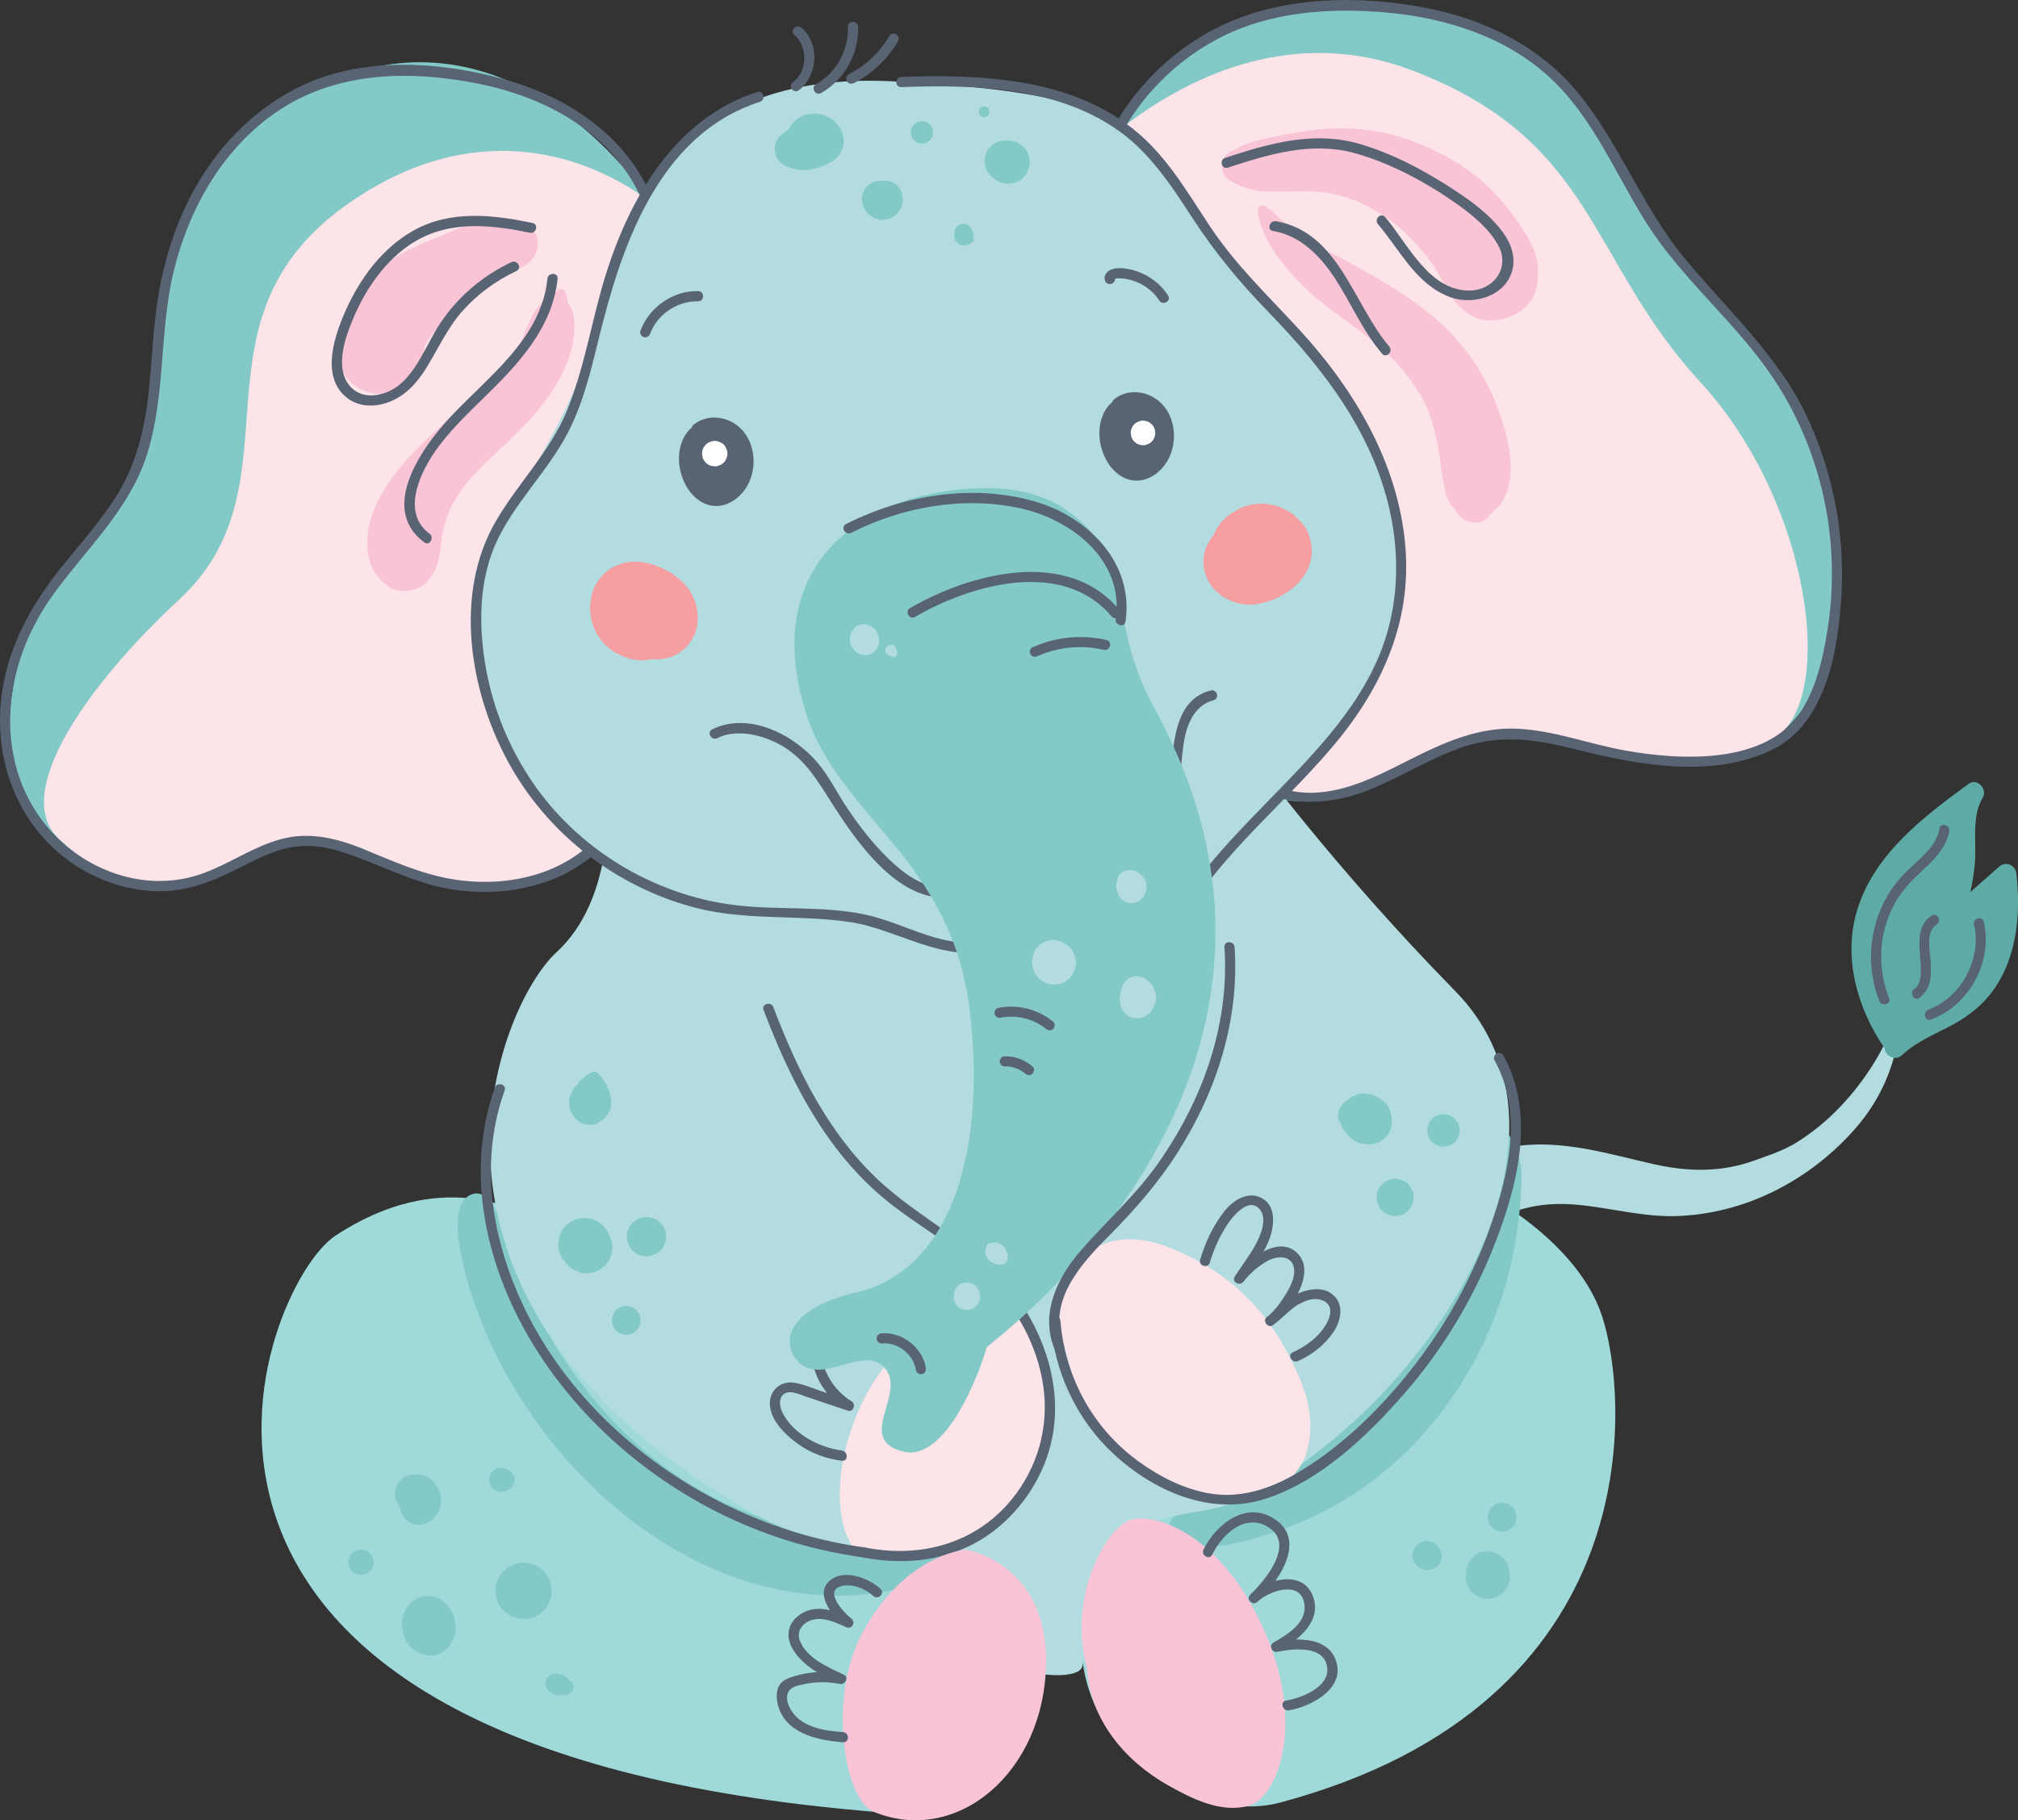 <?xml version="1.0" encoding="UTF-8"?><svg id="Layer_2" xmlns="http://www.w3.org/2000/svg" viewBox="0 0 436.76 394.01"><rect x="0" y="0" width="436.76" height="394.01" fill="#333333" stroke="none"/><defs><style>.cls-1{fill:#586373;}.cls-2{fill:#fff;}.cls-3{fill:#9fd9da;}.cls-4{fill:#f69fa1;}.cls-5{fill:#82c9c7;}.cls-6{fill:#f9c4d6;}.cls-7{fill:#fce4e9;}.cls-8{fill:#5eaaa6;}.cls-9{fill:#b2dce0;}</style></defs><path class="cls-9" d="M411.07,222.8c.11-.93-1.23-1.2-1.57-.36-2.71,6.62-7.05,12.99-12.12,18.05-2.54,2.54-5.38,4.82-8.43,6.74-2.89,1.82-6.3,2.92-9.5,4.06-7.01,2.5-14.16,2.35-21.37.74-9.18-2.06-18.24-4.91-27.75-4.18-4.41.34-9.81,2.02-13.05,5.13-1.73,1.66-3.12,3.53-3.91,5.8-.79,2.27-.54,3.86-.05,6.11.23,1.07,1.35,1.74,2.4,1.28,1.37-.61,3.07-.88,4.52-1.39,1.87-.65,3.28-1.01,5.08-1.69,3.28-1.25,6.36-2.13,10.07-2.4,8.76-.64,18.1,2.79,27.18,2.55,15.01-.39,29.06-7.68,38.9-18.87,5.43-6.17,8.66-13.42,9.6-21.57Z"/><path class="cls-3" d="M190.96,392.32c-1.67-.13-3.34-.26-4.96-.42-169.93-15.13-129.42-113.85-113.45-124.39,22.97-15.22,40.27-4.9,40.27-4.9,0,0,65.81,70.29,84.45,71.65,5.25.37,8.95.57,11.74,1.14,7.12,1.46,8.25,5.49,13.49,21.76,7.33,22.68-12.71,36.6-31.53,35.15Z"/><path class="cls-5" d="M201.4,327.21c-2.86-.17-5.06,1.14-7.38,1.95-2.13.74-4.34,1.3-6.57,1.68-3.33.57-8.82.53-12.56,0-8.75-1.24-17.67-4.73-25.36-9.48-15.08-9.32-26.58-23.36-34.38-39.25-2.17-4.41-3.68-8.95-5.3-13.57-.99-2.81-3.45-11.99-8.01-9.91-4.16,1.9-2.63,10.11-1.94,13.53.98,4.8,2.55,9.54,4.35,14.09,3.79,9.59,9.05,18.27,15.5,26.3,12.67,15.77,31.17,28.84,51.44,32.02,6.17.97,12.18,1.13,18.37.25,5.93-.85,14.03-2.54,17.39-7.95,2.71-4.37-.88-9.38-5.55-9.67Z"/><path class="cls-5" d="M139.63,42.17S114.89,4.93,77.91,15.3C15.99,32.67,46.4,90.37,21.45,114.52c-27.29,26.41-26.77,70.34,8.17,75.89,23.77,3.78,27.52-14.9,51.64-4.31,29.61,12.99,54.64.82,53.94-15.96-.7-16.78-4.89-38.55-1.4-72.42l5.83-55.55Z"/><path class="cls-5" d="M241.39,29.93s9.63-24.62,39.7-28.04c69.03-7.86,62.48,41.08,96.38,70.05,27.96,23.89,27.41,83.34.36,90.52-30.33,8.04-44.49-14.77-71.88,2.81-15.14,9.71-40.69,16.07-40.69-12.59s16.54-62.21-.7-84.51c-17.24-22.3-23.16-38.22-23.16-38.22Z"/><path class="cls-7" d="M142.89,45.46s-28.32-26.62-65.03-3.07c-40.13,25.75-11.19,61.65-39.16,87.47-18.42,17-36.88,41.65-25.87,51.8,28.46,26.25,41.95-7.44,65.18,1.85,9.79,3.91,34.87,21.26,55.4-6.1,20.53-27.36,9.47-131.95,9.47-131.95Z"/><path class="cls-3" d="M318.97,257.01s21.97,10.49,27.74,27.79c5.77,17.31,11.01,83.9-69.75,105.41-15.28,4.07-38.81-7.34-42.48-29.37-3.67-22.03,9.96-36.83,9.96-36.83l74.52-67.01Z"/><path class="cls-5" d="M313.2,250.75c.05-.41.02-.25,0,0h0Z"/><path class="cls-5" d="M329.25,253.36c-.02-.38-.51-3.19-.41-2.25-.46-4.2-3.27-7.83-7.83-7.83s-7.73,3.59-7.83,7.83c0-.1.01-.24.02-.36-.02.2-.06.54-.13,1.08-.08.69-.15,1.3-.17,1.98-.03.9.01,1.8,0,2.7-.04,2.1-.17,4.2-.38,6.28-.26,2.54-.97,6.32-1.88,9.78-2.02,7.65-4.6,13.48-8.89,20.26-7.34,11.61-18.69,20.97-31.27,27.31-3.67,1.85-7.59,3.04-11.23,4.9-1.53.78-7.6,3.8-6.02,6.4,1.8,2.98,5.92,3.14,9.03,3.18,4.11.05,8.42-1.32,12.32-2.57,7.69-2.46,14.89-6,21.43-10.73,14-10.14,24.1-25.03,29.32-41.43,1.37-4.29,2.33-8.69,2.97-13.15.4-2.8.73-5.61.88-8.43.06-1.05.09-2.1.1-3.15,0-.6.01-1.2-.03-1.8Z"/><path class="cls-9" d="M131.42,173.72s1.57,20.93-11.01,32.44c-12.59,11.52-39.33,75.49,43,121.64,16.82,9.43,39.41,8.19,45.1,9.77,5.69,1.57,13.83,12.75,12.06,22.22-.51,2.73,12.59,4.2,13.63,1.05,1.05-3.15,1.05-27.27,15.21-31.46,14.16-4.2,16.33-.08,35.66-14.99,33.62-25.92,56.64-72.59,29.89-99.86-26.74-27.27-44.66-51.92-44.66-51.92,0,0-27.18,38.28-83.82,29.05-20.97-3.42-55.06-17.95-55.06-17.95Z"/><path class="cls-7" d="M224.69,290.73c-1.19-4.42-4.27-8.02-8.41-8.92-.07-.03-.16-.03-.25-.05-1.37-.3-2.87-.23-4.45.17-1.55.39-2.97,1.06-4.28,1.89-1.82.91-3.11,2.82-5.21,3.57-14.8,5.25-25.26,33.56-17.97,46.75,2.69,4.88,16.41,3.64,21.82,1.96,5.43-1.68,11.25-6.48,14.4-11.06,6.73-9.78,7.36-23.1,4.35-34.3Z"/><path class="cls-1" d="M182.2,313.97c-4.95-.63-10.63-3.62-12.9-8.28-.65-1.33-.89-3.63.93-4.21,1.35-.43,3.12.47,4.37.89l8.87,2.98c1.21.41,1.87-1.36.85-2.01-1.99-1.25-3.63-2.9-4.8-4.94-1.03-1.79-2.43-4.96-1.04-6.91,1.26-1.75,4-1.45,5.8-.98,2.62.68,5.03,1.96,7.19,3.57,1.01.75,2.22-.88,1.33-1.72-1.32-1.27-2.34-2.77-2.9-4.52-.54-1.68-1.14-4.47.74-5.47,3.09-1.65,7.15,1,8.33,3.87.53,1.29,2.66.72,2.12-.58-1.74-4.2-7.2-7.63-11.65-5.15-4.94,2.76-1.11,10.62,1.8,13.41l1.33-1.72c-3.64-2.71-12.54-7.21-15.99-1.8-1.55,2.42-.68,5.57.44,7.98,1.34,2.86,3.52,5.21,6.19,6.88l.85-2.01-6.34-2.13c-1.95-.66-4-1.6-6.06-1.84-3.14-.36-5.42,2.16-4.99,5.26.44,3.2,3.26,5.95,5.73,7.79,2.89,2.15,6.25,3.41,9.81,3.86,1.4.18,1.39-2.02,0-2.2Z"/><path class="cls-1" d="M165.24,218.58c4.06,10.67,8.93,21.14,15.93,30.23,3.55,4.61,7.62,8.73,12.24,12.28,4.87,3.74,10.18,6.88,15,10.69,9.25,7.31,16.49,18.04,17.59,30,.8,8.78-2.16,17.45-8.07,23.99-7.8,8.62-19.14,11.4-30.35,9.27-1.38-.26-1.97,1.85-.58,2.12,9.85,1.87,19.99.43,28.09-5.78,6.35-4.88,11.03-12.17,12.62-20.04,2.24-11.09-1.62-22.57-8.28-31.44-7.99-10.65-20.26-15.82-29.71-24.83-10.6-10.1-17.21-23.54-22.34-37.05-.5-1.31-2.62-.74-2.12.58Z"/><path class="cls-7" d="M234.49,35.18S266.18.08,305.81,15.3c39.63,15.21,37.76,40.87,62.23,67.44,24.47,26.57,30.22,71.73,14.22,78.07-30.04,11.91-43.81-6.99-62.42-1.16-18.61,5.83-28.71,18.7-45.49,10.31-15.64-7.82,13.98-62.75-1.4-89.32-15.38-26.57-38.46-45.46-38.46-45.46Z"/><path class="cls-1" d="M140.58,41.61c-5.52-12.13-16.99-20.01-29.46-23.85-13.32-4.1-29.61-5.62-42.83-.48-12.16,4.73-21.74,14.5-27.49,26.08-3.11,6.26-5.21,13-6.41,19.88-1.26,7.18-1.44,14.47-2.22,21.7-.83,7.7-2.57,15.15-6.62,21.83-3.59,5.92-8.29,11.04-12.6,16.43C4.72,133.53-.84,145.39.11,158.89c.85,12.14,7.11,23.2,17.73,29.36,4.83,2.8,10.34,4.5,15.93,4.66,6.07.18,11.5-1.8,16.85-4.46,3.41-1.69,6.77-3.55,10.45-4.59,4.17-1.19,8.29-.88,12.4.38,8.19,2.51,15.47,6.81,24.05,8.22,13.9,2.3,29.27-1.81,36.86-14.49.73-1.22-1.17-2.32-1.9-1.11-7.05,11.79-21.47,15.59-34.38,13.48-6.92-1.13-13.11-3.95-19.54-6.58-5.7-2.33-11.57-3.76-17.66-2.14-5.92,1.57-11,5.2-16.7,7.33-5.45,2.04-11.31,2.27-16.95.82-11.81-3.05-20.91-12.46-23.88-24.23-3.25-12.9.5-26.23,8.13-36.82,7.11-9.87,16.4-18.26,20.24-30.14,4.21-13.01,2.65-27.06,5.95-40.28,3.23-12.93,10.05-25.18,20.92-33.19,13.06-9.61,29.4-10.08,44.8-7.02,14.63,2.91,28.87,10.53,35.28,24.63.58,1.28,2.48.17,1.9-1.11Z"/><path class="cls-1" d="M239.96,34.83c4.36-11.24,12.82-20.67,23.45-26.34,11.31-6.04,24.64-6.92,37.21-5.73,12.54,1.19,25.34,5.28,34.74,13.96,9.42,8.69,14.23,20.85,20.95,31.5,7.29,11.55,17.91,20.33,25.89,31.34,7.51,10.36,12.22,22.68,13.74,35.38.76,6.39.74,12.89-.11,19.27-.87,6.48-2.33,13.79-5.82,19.42-7.45,12.02-26.3,10.98-38.34,8.81-7.84-1.41-15.44-4.38-23.46-4.71-7.56-.31-14.5,2.46-21.16,5.74-7.29,3.59-14.81,8-23.17,8.14-6.56.11-13.7-3.03-16.11-9.5-.49-1.31-2.61-.74-2.12.58,4.57,12.26,19.44,12.57,29.84,8.61,7.32-2.79,13.94-7.2,21.39-9.68,8.18-2.72,16-1.49,24.15.58,13.28,3.37,29.35,6.38,42.33.19,12.07-5.76,14.6-22.22,15.22-34.21.68-13.16-2.01-26.47-7.7-38.35-6.35-13.24-17.09-22.81-26.3-33.95-9.06-10.96-13.93-24.59-22.88-35.59-8.31-10.22-20.36-16.14-33.14-18.6-14.1-2.71-30.16-2.56-43.39,3.48-12.49,5.7-22.38,16.3-27.33,29.08-.51,1.32,1.61,1.89,2.12.58Z"/><path class="cls-9" d="M193.43,17.61c-37.58-1.86-56.06,16.47-63.82,50.54-8.74,38.36-37.23,49.38-22.58,87.61,7.73,20.17,27.62,40.61,52.82,40.61,34.26,0,31.99,9.81,52.37,9.81,29.96,0,43.77-5.27,60.73-28.44,8.47-11.57,30.25-24.5,30.25-51.78,0-24.29-13.12-45.91-34.09-66.24-26.19-25.37-7.6-38.73-75.67-42.1Z"/><path class="cls-1" d="M155.24,159.77c3.96-1.95,9.01-.86,12.79,1.01,6.18,3.05,9.03,8.48,12.62,14.02,5.29,8.16,14.24,20.91,25.53,19.39,1.39-.19.8-2.3-.58-2.12-6.06.82-11.49-4.14-15.29-8.22-2.6-2.79-4.89-5.85-7.01-9.02-1.97-2.96-3.57-6.2-5.76-9-5.08-6.5-15.22-11.99-23.4-7.95-1.27.63-.16,2.52,1.11,1.9Z"/><path class="cls-1" d="M256.69,197.8c8.49-13.51,20.99-23.66,31.29-35.66,10.78-12.56,17.64-27.12,16.17-44.03-1.55-17.88-11.01-33.79-22.95-46.76-6.69-7.27-13.72-13.94-19.22-22.2-4.71-7.08-9.03-14.65-15.56-20.26-14.01-12.04-33.8-12.84-51.36-12.24-1.41.05-1.42,2.24,0,2.2,15.65-.53,32.95-.12,46.39,8.99,7.22,4.89,11.97,12.17,16.64,19.36,4.82,7.42,10.24,13.95,16.4,20.3,12.4,12.76,23.39,27.19,26.72,45.1,1.72,9.21,1.21,18.85-2.06,27.66-2.62,7.05-6.9,13.38-11.69,19.12-10.61,12.7-23.79,23.19-32.66,37.32-.75,1.2,1.15,2.3,1.9,1.11Z"/><path class="cls-1" d="M163.89,19.92c-17.51,5.59-27.26,22.32-32.57,38.86-3.16,9.85-4.64,20.33-8.53,29.93-3.66,9.04-10.74,15.89-15.55,24.24-9.05,15.7-5.59,36.58,2.69,51.88,8.38,15.48,23.12,26.96,40.1,31.54,11.21,3.03,22.69,1.52,34.05,3.24,10.22,1.55,20.19,8.96,30.77,5.94,1.36-.39.78-2.51-.58-2.12-9.32,2.66-18.21-3.63-27.09-5.48-9.32-1.94-18.9-.87-28.3-2.05-17.51-2.2-33.86-12.14-43.75-26.75-4.95-7.31-8.35-15.63-9.93-24.32-1.68-9.21-1.65-19.44,2.49-28.02,3.72-7.71,9.85-13.87,14.15-21.22,4.71-8.03,6.42-17.27,8.73-26.17,4.95-19.02,13.36-40.82,33.91-47.38,1.34-.43.77-2.55-.58-2.12Z"/><path class="cls-1" d="M262.06,149.45c-7.72,1.98-7.92,10.92-8.68,17.32-.41,3.48-1.21,7.06-2.93,10.15-2.13,3.82-5.4,5.64-9.4,7.09-1.32.48-.75,2.6.58,2.12,3.45-1.25,6.69-2.7,9.05-5.63,2.07-2.57,3.31-5.69,4.07-8.88.87-3.65.89-7.38,1.49-11.06.62-3.79,2.32-7.94,6.4-8.98,1.37-.35.79-2.47-.58-2.12Z"/><path class="cls-7" d="M280.9,297.47c-2.78-6.1-9.33-20.63-28.79-27.78-7.17-2.64-14.95-2.1-20.07,5.19-2.47,3.52-5.05,5.06-4.15,9.06.41,1.81.97,3.52,1.84,5.13,1.76,7.13,4.16,15.68,8.79,21.45,3.69,4.6,18.33,15.64,31.48,13.76,5.51-.79,10.67-4.07,12.51-9.13,2.13-5.89.93-12.13-1.6-17.68Z"/><path class="cls-5" d="M197.43,107.91c-10.37,2.87-32.86,14.38-23.07,46.15,7.11,23.08,31.95,31.6,35.66,65.73,3.5,32.16-5.59,55.48-24.47,59.9-18.88,4.43-15.56,14.04-11.36,16.14,5.38,2.69,12.84-4.2,17.04,0,5.51,5.51-6.38,15.56,4.11,18.35,10.49,2.8,18.18-21.91,18.18-22.49s80.41-57.92,36.36-138.33c-11.13-20.31-3.07-31.06-18.54-42.58-9.29-6.91-23.53-5.75-33.9-2.87Z"/><path class="cls-1" d="M140.72,72.22c1.55-4.22,5.93-7.1,10.39-7.01,1.41.03,1.41-2.17,0-2.2-5.49-.11-10.62,3.49-12.51,8.62-.2.56.23,1.2.77,1.35.61.17,1.14-.21,1.35-.77Z"/><path class="cls-1" d="M241.27,60.13c.08.27-.16.26,0,.27.09,0,.28-.11.37-.13.49-.09,1.07,0,1.56.04,1.01.1,2.02.39,2.95.78,1.93.82,3.62,2.21,4.76,3.97.77,1.18,2.67.08,1.9-1.11-1.61-2.47-4.01-4.31-6.8-5.25-1.33-.45-2.82-.72-4.23-.64-1.4.07-3.09,1.01-2.63,2.65.38,1.36,2.5.78,2.12-.58Z"/><path class="cls-1" d="M161.36,94c-2.5-3.64-7.64-4.9-11.23-2.09-.21.17-.3.36-.33.56-2.14,1.75-3,4.74-2.83,7.47.23,3.57,2.13,7.57,5.56,9.07,3.64,1.58,7.37-.64,9.2-3.85,1.92-3.37,1.84-7.94-.37-11.16Z"/><path class="cls-1" d="M252.35,88.51c-2.5-3.64-7.64-4.9-11.23-2.09-.21.17-.3.36-.33.56-2.14,1.75-3,4.74-2.83,7.47.23,3.57,2.13,7.58,5.56,9.07,3.64,1.58,7.37-.64,9.2-3.85,1.92-3.37,1.84-7.94-.37-11.17Z"/><path class="cls-1" d="M184.21,115.34c11.07-5.62,24.25-7.99,36.49-5.35,11.16,2.4,22.67,11.27,20.77,23.98-.21,1.38,1.91,1.98,2.12.58,1.9-12.77-8.2-22.73-19.72-26.03-13.44-3.85-28.47-1.32-40.77,4.92-1.26.64-.15,2.53,1.11,1.9Z"/><path class="cls-6" d="M331.18,52.35c-.67-1.28-1.43-2.52-2.25-3.71-1.89-2.76-4.01-5.44-6.39-7.8-4.76-4.73-10.9-8.05-17.12-10.4-5.46-2.06-11.66-2.85-17.48-2.61-3.79.16-7.54.86-11.25,1.62-1.68.34-3.36.66-5.02,1.08-2.1.53-3.61,1.46-5.48,2.42-2.4,1.23-2.23,4.87,0,6.15,3.15,1.81,5.85,2.45,9.54,2.4,3.28-.04,6.56-.22,9.83.03,1.97.15,4.09.62,6.6,1.48.5.17.99.36,1.49.54.15.06.22.08.33.12,0,0,.1.06.3.16,1.18.57,2.32,1.17,3.45,1.83,1.03.59,2.03,1.21,3.01,1.89.09.06.61.44.96.69.33.28.95.78.95.78,1.9,1.64,3.57,3.48,5.22,5.37.34.39.68.8,1.03,1.2-.33-.41-.4-.61.13.14l.05.07s.05.06.08.09c-.03-.03-.06-.06-.08-.09.74,1.05,1.46,2.11,2.11,3.22,2.05,3.51,3.12,6.58,6.77,8.99,4.98,3.29,13.58.25,14.62-5.95.61-3.65.3-6.42-1.41-9.71Z"/><path class="cls-6" d="M308.91,55.58c.05.07.11.13.18.21-.06-.07-.12-.14-.18-.21Z"/><path class="cls-6" d="M115.09,49.44c-2.4-2.64-6.22-2.31-9.4-1.81-2.24.35-4.4,1.02-6.51,1.85-.92.36-1.83.75-2.74,1.14-.39.17-1.9,1.01-.38.17-.82.45-1.81.71-2.68,1.06-2.27.93-4.46,1.93-6.59,3.14-4.29,2.43-8.01,5.71-10.67,9.88-1.31,2.05-2.33,4.45-2.87,6.81-1.27,5.58.69,11.79,6.89,13.31,2.96.73,6.48.09,8.6-2.27,1.25-1.4,2.19-2.59,2.7-4.44.26-.95.29-1.69.31-2.46.05-.22.08-.44.14-.65.02-.05.03-.14.05-.23.33-.61.65-1.2,1.04-1.78.1-.15.47-.52.51-.71.05-.06.09-.12.14-.18.87-1.13.96-1.25.29-.37-.54.69-.59.74-.13.21.2-.24.41-.48.62-.71.48-.53.98-1.03,1.48-1.53,1.06-1.06,2.14-2.11,3.27-3.1,1.09-.96,2.16-1.95,3.23-2.93.07-.06.33-.34.55-.55-.38.27-.42.3-.07.03.06-.04.38-.29.47-.35.7-.52,1.41-1.03,2.13-1.51.79-.53,1.6-1.03,2.43-1.49.33-.18.66-.35.99-.52.08-.04.65-.28.88-.39.19-.07.42-.14.47-.16.75-.25,1.46-.51,2.18-.83.99-.44,1.97-.96,2.66-1.81,1.7-2.11,1.92-4.73,0-6.83Z"/><path class="cls-6" d="M102.95,63.31c.08-.06.16-.12.28-.2,0,0-.1.04-.17.1-.03.03-.08.07-.12.11Z"/><path class="cls-1" d="M198.06,133.53c12.14-7.05,31.95-12.68,42.56-.07.91,1.08,2.46-.48,1.55-1.55-11.27-13.4-32.25-7.8-45.22-.27-1.22.71-.12,2.61,1.11,1.9Z"/><path class="cls-6" d="M122.93,65.66c-.15-.77-.19-1.55-.49-2.31-.24-.62-.88-.96-1.51-.62-.87.48-1.4,1.18-2.04,1.85-2.52.84-3.95,4.2-4.88,6.42-1.17,2.81-2.21,5.46-4.11,7.9-3.55,4.56-8.32,8.15-12.7,11.86-4.82,4.09-9.55,8.57-13.13,13.81-1.86,2.73-3.53,5.98-4.18,9.23-.46,2.27-.57,4.48-.09,6.76.6,2.89,2,4.64,4.31,6.4,2.21,1.7,6.61,1.05,8.37-1.08,1.38-1.67,2.2-3.19,2.58-5.32.2-1.12.36-2.23.49-3.37.01-.18.02-.28.03-.34l.19-1.4c.06-.19.37-1.58.37-1.58.14-.56.31-1.11.48-1.65.44-1.32.72-1.89,1.37-3.12,2.75-5.22,7.12-8.9,11.34-12.91,4.23-4.02,8.43-8.3,11.32-13.41,1.56-2.75,2.93-5.88,3.41-9.01.36-2.37.65-6.11-1.13-8.09Z"/><path class="cls-6" d="M323.02,85.57c-3.19-7.28-8.2-13.52-14.47-18.38-5.56-4.31-11.7-7.76-17.88-11.09-2.88-1.55-5.96-2.84-8.67-4.67-2.86-1.94-5.19-4.48-7.85-6.65-.67-.54-2-.27-1.9.79.52,6,5.34,11.82,9.43,15.99,4.71,4.8,10.56,8.22,15.72,12.46,5.14,4.22,9.63,9.49,11.89,15.47,1.32,3.51,1.99,7.23,2.55,10.92-.17-1.09.16,1.56.14,1.44.15,1.3.35,2.37.64,3.61.25,1.09.46,2.23,1.03,3.22.76,1.3,1.22,1.38,1.71,2.28,1.27,2.38,5.04,2.96,6.87.89.26-.3.49-.62.73-.93,7.19-5.62,3.08-18.43.05-25.36Z"/><path class="cls-1" d="M224.54,142.04c4.48-2.02,9.58-2.49,14.36-1.38,1.38.32,1.96-1.8.58-2.12-5.4-1.25-11.01-.67-16.05,1.6-.54.25-.66,1.03-.39,1.5.32.56.96.64,1.5.39Z"/><path class="cls-1" d="M177.73,20.14c5.03-2.87,8.2-8.55,7.99-14.34-.05-1.41-2.25-1.42-2.2,0,.18,5.04-2.52,9.94-6.91,12.44-1.23.7-.12,2.6,1.11,1.9Z"/><path class="cls-1" d="M172.81,19.6c4.21-3.15,4.72-10.08.66-13.6-1.06-.92-2.62.62-1.55,1.55,2.89,2.51,2.94,7.8-.22,10.15-.47.35-.72.95-.39,1.5.27.47,1.02.75,1.5.39Z"/><path class="cls-1" d="M184.8,17.99c3.98-2.03,7.33-5.22,9.57-9.08.71-1.22-1.18-2.33-1.9-1.11-2.07,3.55-5.12,6.42-8.79,8.29-.53.27-.68,1.01-.39,1.5.31.54.97.66,1.5.39Z"/><path class="cls-1" d="M115.26,48.27c-8.64-1.81-17.76-2.85-25.79,1.65-6.59,3.7-11.38,10.1-14.47,16.89-2.54,5.58-5.82,14.8.21,19.39,2.63,2,6.18,1.93,9.14.76,3.5-1.38,5.95-4.15,7.9-7.29,2.62-4.23,4.57-8.71,7.94-12.46,3.26-3.63,7.21-6.49,11.61-8.57,1.28-.6.16-2.49-1.11-1.9-6.21,2.93-11.57,7.48-15.39,13.2-3.76,5.63-6.3,14.76-14.22,15.61-4.03.43-6.75-2.4-7.02-6.29-.23-3.32.89-6.64,2.12-9.67,2.55-6.31,6.54-12.42,12.18-16.38,7.94-5.58,17.27-4.72,26.31-2.83,1.38.29,1.97-1.83.58-2.12Z"/><path class="cls-1" d="M118.48,60.35c-1.33,12.99-12.85,21.16-21.09,30-6.01,6.45-15.49,19.72-5.55,27.06,1.14.84,2.23-1.06,1.11-1.9-5.87-4.33-2.38-12.41.83-17.22,3.2-4.8,7.46-8.79,11.56-12.8,7.14-6.98,14.27-14.77,15.34-25.15.14-1.4-2.05-1.39-2.2,0Z"/><path class="cls-1" d="M265.74,36.29c8.92-2.92,18.1-5.71,27.47-3.14,7.72,2.12,15.62,6.42,22.15,11.03,3.33,2.35,6.93,5.33,8.92,8.95,2.62,4.78-.97,9.72-6.24,9.76-8.79.06-13.38-10.21-18.25-15.91-.92-1.08-2.47.48-1.55,1.55,4.81,5.64,8.31,13.17,15.75,15.83,5.3,1.89,12.62-.56,13.5-6.78.95-6.73-7.26-12.81-12.11-16.04-6.5-4.33-14.02-8.42-21.58-10.51-9.75-2.7-19.33.09-28.63,3.14-1.34.44-.76,2.56.58,2.12Z"/><path class="cls-1" d="M275.55,50c5.88.97,10.23,5.43,13.36,10.23,3.52,5.4,6,11.4,10.22,16.33.92,1.08,2.47-.48,1.55-1.55-7.7-9-10.96-24.88-24.55-27.12-1.38-.23-1.98,1.89-.58,2.12Z"/><path class="cls-1" d="M107.1,235.45c-6.76,18.87-1.6,39.78,8.75,56.33,9.89,15.82,24.68,28.56,41.49,36.55,9.47,4.51,19.55,7.47,29.95,8.85,1.4.19,1.38-2.01,0-2.2-35.72-4.75-70.32-30.95-79.21-66.8-2.64-10.65-2.58-21.78,1.14-32.16.48-1.33-1.64-1.91-2.12-.58Z"/><path class="cls-2" d="M157.33,97.46c-.02-.05-.16-.39-.21-.5-.09-.28-.25-.53-.47-.73l-.46-.36c-.13-.08-.37-.16-.56-.23l-.22-.09c-.23-.09-.47-.13-.73-.1-.38-.01-.73.06-1.06.24-.34.11-.63.3-.88.57l-.43.56c-.25.43-.37.89-.37,1.38l.1.73c.09.36.25.67.49.93.19.3.45.53.77.71.32.2.66.31,1.02.33.36.08.73.07,1.09-.05l.66-.28c.41-.24.74-.57.99-.98l.28-.66c.13-.49.13-.97,0-1.46Z"/><path class="cls-2" d="M249.94,93c-.13-.45-.35-.84-.68-1.17l-.54-.42c-.41-.24-.86-.35-1.34-.36-.37,0-.71.06-1.02.23-.33.11-.62.29-.86.55-.26.24-.44.53-.55.86-.17.32-.24.66-.23,1.02l.1.71c.13.45.35.84.68,1.17l.54.42c.41.24.86.35,1.34.36.37,0,.71-.06,1.02-.23.33-.11.62-.29.86-.55.26-.24.44-.53.55-.86.17-.32.24-.66.23-1.02l-.09-.71Z"/><path class="cls-1" d="M227.33,285.92c.87,10.93,5.53,21.19,13.59,28.71,8.76,8.17,21.19,13.65,33.09,9.76,11.8-3.86,22.05-13.66,30.02-22.84,8.14-9.37,14.65-20.09,19.23-31.63,5.09-12.82,9.24-28.62,2.12-41.48-.68-1.24-2.58-.13-1.9,1.11,6.12,11.06,3.13,24.43-.82,35.7-3.71,10.61-9.15,20.62-15.96,29.55-7.09,9.3-15.91,18.17-26.05,24.11-5.6,3.28-11.97,5.44-18.51,4.42-5.67-.88-11.1-3.64-15.72-6.99-9.88-7.16-15.95-18.3-16.91-30.42-.11-1.4-2.31-1.41-2.2,0Z"/><path class="cls-1" d="M265,205c1.17,16.87-4.76,33.23-14.41,46.9-4.94,7-11.22,12.5-16.78,18.93-4.93,5.69-8.63,13.33-5.71,20.85.51,1.3,2.63.74,2.12-.58-3.61-9.31,3.58-17.38,9.7-23.5,5.63-5.63,10.8-11.58,15.07-18.32,8.36-13.17,13.29-28.59,12.21-44.28-.1-1.4-2.29-1.41-2.2,0Z"/><path class="cls-1" d="M261.86,273.27c.84-2.86,2.05-5.57,3.68-8.07,1.22-1.88,4.83-6.4,7.21-3.3,1.53,1.99.1,5.47-.92,7.37-1.32,2.46-3.06,4.67-4.57,7.02-.78,1.22,1.07,2.21,1.9,1.11,1.33-1.79,3.19-3.31,5.11-4.43,1.91-1.12,5.2-1.42,5.76,1.4.41,2.09-.83,4.29-1.88,5.99-1.09,1.77-2.37,3.49-4.01,4.78-.97.76.31,2.45,1.33,1.72,1.52-1.08,2.8-2.45,4.25-3.61,1.72-1.38,4.56-2.72,6.71-1.69,2.94,1.41.89,5.05-.58,6.76-1.65,1.93-3.73,3.36-6.04,4.39-1.29.57-.17,2.46,1.11,1.9,3-1.33,5.73-3.43,7.6-6.15,1.52-2.22,2.42-5.46.46-7.7-2.11-2.42-5.57-1.88-8.18-.71-2.54,1.14-4.21,3.34-6.44,4.92l1.33,1.72c2.29-1.79,4.12-4.48,5.38-7.07,1.16-2.37,1.98-5.54.18-7.82-4.06-5.15-11.34.92-13.98,4.48l1.9,1.11c2.04-3.19,4.65-6.2,5.8-9.86.83-2.63,1.09-6.3-1.57-8-2.99-1.92-6.38.13-8.31,2.54-2.48,3.1-4.22,6.82-5.34,10.62-.4,1.36,1.72,1.94,2.12.58Z"/><path class="cls-1" d="M190.81,290.8c.48-.04.95-.04,1.43.02-.18-.02.18.03.18.03.12.02.23.04.35.07.21.05.42.11.63.17.48.15.68.24,1.11.47.21.11.42.23.62.36.1.07.2.13.3.2,0,0,.26.19.16.12,1.47,1.14,2.37,2.59,2.67,4.41.1.59.82.91,1.35.77.62-.17.86-.76.77-1.35-.72-4.39-5.14-7.82-9.57-7.46-.59.05-1.1.47-1.1,1.1,0,.56.5,1.15,1.1,1.1Z"/><path class="cls-1" d="M216.64,220.29c3.38-.67,7.08.23,9.75,2.42.46.38,1.1.45,1.55,0,.39-.39.46-1.18,0-1.55-3.32-2.72-7.67-3.82-11.89-2.99-.58.12-.92.81-.77,1.35.17.61.77.88,1.35.77Z"/><path class="cls-1" d="M217.48,230.83c.23,0,.46,0,.69.02.11,0,.24,0,.34.03-.29-.08.07.01.13.02.44.08.87.19,1.29.34.09.03.18.06.27.1.11.05.13.05,0,0,.05.02.09.04.14.07.21.1.41.2.61.32.2.11.39.24.58.37.04.03.35.25.12.08.09.07.18.14.27.22.44.37,1.13.46,1.55,0,.38-.41.47-1.15,0-1.55-1.67-1.43-3.79-2.24-6-2.21-.57,0-1.12.5-1.1,1.1.03.59.48,1.11,1.1,1.1Z"/><path class="cls-6" d="M189.06,392.17c-6.34-2.61-9.84-24.41-2.7-38.15,6.85-13.16,16.56-17.76,22.64-18.61,7.11,1.47,17.62,7.9,17.41,24.5-.3,23.84-19.37,39.68-37.35,32.26Z"/><path class="cls-6" d="M271.86,349.25c-9.94-19.21-24.16-22.12-27.92-19.97-2.56,1.46-4.47,4.28-5.85,6.83-4.15,7.67-4.99,16.82-2.84,25.2.75,10.98,8.21,19.89,17.64,25.19,5.08,2.86,11.33,6,17.3,4.4,6.42-1.72,13.41-18.94,1.67-41.65Z"/><path class="cls-1" d="M182.46,374.94c-4.26-.31-9.49-1.07-11.58-5.38-.53-1.1-.81-2.33-.2-3.41.63-1.11,2.15-1.33,3.35-1.6,2.56-.56,5.18-.54,7.74-.04,1.14.22,2.05-1.45.85-2.01-3.42-1.6-8.14-3.6-9.54-7.46-.81-2.23.93-4.03,3.04-4.48,2.38-.5,4.86.68,6.96,1.64,1.3.59,2.23-1.04,1.11-1.9-1.35-1.03-5.69-5.59-2.53-6.82,2.45-.95,5.53.34,7.35,1.98,1.05.95,2.6-.6,1.55-1.55-2.59-2.34-7.98-4.44-11.04-1.7-3.4,3.04,1.07,8.09,3.56,9.99l1.11-1.9c-2.67-1.21-5.65-2.55-8.65-1.86-2.23.51-4.36,2.18-4.81,4.51-.5,2.61,1.33,5.14,3.14,6.81,2.21,2.05,4.94,3.37,7.64,4.63l.85-2.01c-3.35-.65-6.78-.61-10.07.34-1.26.36-2.74.79-3.52,1.94-.75,1.1-.76,2.62-.51,3.88,1.26,6.58,8.58,8.18,14.2,8.59,1.41.1,1.4-2.09,0-2.2Z"/><path class="cls-1" d="M262.36,336.52c2.16-4.35,7.05-9.1,12.15-5.95,5.89,3.64-.66,11.53-3.93,14.62l1.55,1.55c2.41-2.33,9.26-4.79,10.16.29.74,4.19-3.6,6.75-6.65,8.51-1.11.65-.34,2.25.85,2.01,3.33-.68,10.2-1.53,10.77,3.48.47,4.19-5.67,6.56-8.9,7.07-1.39.22-.8,2.34.58,2.12,4.43-.71,11.64-4.32,10.43-9.9-1.34-6.19-8.71-5.85-13.47-4.89l.85,2.01c4.21-2.44,9.69-6.6,7.28-12.23-2.39-5.56-10.13-3.24-13.44-.03-1.02.99.53,2.52,1.55,1.55,4.31-4.07,10.8-13.03,3.91-17.79-6.16-4.26-12.77.83-15.57,6.46-.63,1.26,1.27,2.37,1.9,1.11Z"/><path class="cls-8" d="M436.41,189.13c-.22-1.91-2.28-2.81-3.76-1.51l-6.22,5.49c.46-2.02.81-4.06.99-6.16.41-4.7-.79-10.1,1.73-14.34,1.06-1.78-1.23-4.28-3.03-2.97-9.77,7.13-20.35,15.13-24.12,27.18-3.21,10.26-.07,21.36,5.82,30l.05.05c.11,1.6,2.25,2.97,3.79,1.52,3.18-3,7.27-4.57,11.06-6.63,3.55-1.94,6.61-4.4,8.93-7.75,4.95-7.14,5.72-16.48,4.76-24.88Z"/><path class="cls-1" d="M419.77,179.35c-.69,3.78-3.83,6.15-6.48,8.64-2.57,2.42-4.65,5.21-6.08,8.45-2.81,6.37-3.06,13.75-.46,20.22.52,1.29,2.65.73,2.12-.58-2.66-6.61-2.23-14.2,1.18-20.46,1.67-3.08,4.05-5.37,6.58-7.73,2.38-2.21,4.64-4.65,5.24-7.95.25-1.38-1.86-1.97-2.12-.58Z"/><path class="cls-1" d="M418.07,198.2c-2.79,1.76-2.79,5.12-2.56,8.06.12,1.54.31,3.09.21,4.63-.08,1.18-.4,2.46-1.42,3.19-1.13.82-.04,2.73,1.11,1.9,2.7-1.95,2.65-5.28,2.41-8.29-.18-2.29-1-6.1,1.36-7.59,1.19-.75.09-2.65-1.11-1.9Z"/><path class="cls-1" d="M427.26,200.13c1.67,7.44-2.75,15.74-9.9,18.44-1.31.49-.74,2.62.58,2.12,8.3-3.13,13.38-12.46,11.43-21.14-.31-1.38-2.43-.79-2.12.58Z"/><path class="cls-5" d="M182.53,29.89c-.02-.23-.04-.46-.09-.68-.02-.08-.04-.14-.07-.22-.16-.44-.33-.93-.58-1.33-.12-.19-.37-.49-.43-.56-.07-.08-.3-.41-.45-.58-.04-.05-.09-.09-.14-.13-.35-.31-.75-.63-1.16-.88-.06-.04-.13-.07-.2-.1-.49-.23-1.03-.52-1.58-.62-1.1-.21-1.95-.29-3.05-.04-.55.13-1.13.41-1.61.64-.06.03-.12.06-.18.09-.04.02-.07.05-.11.07-.26.17-.85.61-1.06.83l-.78,1c-.12.19-.19.38-.27.58-.05.03-.11.05-.16.08-.6.41-1.18.86-1.74,1.32-.51.51-.85,1.11-1.05,1.8-.19.72-.19,1.44,0,2.17.19.69.54,1.29,1.05,1.8.51.5,1.11.85,1.8,1.05.5.19,1,.39,1.54.49.62.12,1.25.21,1.88.17.65-.04,1.3-.14,1.95-.25.52-.09,1.03-.25,1.52-.45.84-.34,1.65-.68,2.39-1.2.07-.03.16-.07.22-.1.57-.31,1.03-.73,1.37-1.26.17-.15.3-.32.39-.51.1-.2.18-.4.26-.61.22-.38.34-.8.34-1.25.12-.44.12-.87,0-1.31Z"/><path class="cls-5" d="M201.86,28.02c-.12-.41-.32-.77-.62-1.07l-.49-.38c-.38-.22-.79-.32-1.22-.33-.33,0-.65.06-.93.21-.3.1-.56.26-.78.5-.24.22-.4.48-.5.78-.15.29-.22.6-.21.93l.09.64c.12.41.32.77.62,1.07l.49.38c.38.22.79.32,1.22.33.33,0,.65-.06.93-.21.3-.1.56-.27.78-.5.24-.22.4-.48.5-.78.15-.29.22-.6.21-.93l-.09-.64Z"/><path class="cls-5" d="M195.38,43.05c-.03-.37-.09-.74-.15-1.11-.19-.66-.52-1.24-1-1.72-.49-.48-1.06-.82-1.72-1-.54-.14-1.07-.14-1.61-.06-.3-.06-.6-.06-.9.02-.53.02-1.03.18-1.48.47l-.81.62-.62.81c-.29.46-.45.95-.47,1.48-.12.53-.1,1.06.07,1.59,0,.06.02.11.04.16.39,1.01.41,1.09,1.12,1.92l.06.06c.28.25.57.5.9.69.33.2.71.33,1.06.45h.04c.37.14.75.19,1.13.16.76,0,1.46-.19,2.12-.57.9-.65.96-.68,1.59-1.58l.04-.06c.17-.33.32-.68.44-1.03l.02-.07c.07-.37.13-.75.15-1.13v-.08Z"/><path class="cls-5" d="M222.24,32.74c-.41-.7-.97-1.26-1.68-1.68-.73-.42-1.51-.63-2.36-.64l-.62-.05-1.19.16-1.07.45-.9.7c-.44.4-.74.88-.92,1.44-.2.35-.3.72-.31,1.13-.11.4-.11.79,0,1.19,0,.4.1.78.31,1.13.18.55.49,1.03.92,1.44l.48.39c.58.58,1.27.98,2.06,1.2.83.22,1.66.22,2.48,0,.79-.22,1.47-.63,2.06-1.2.45-.43.78-.92.97-1.5.29-.56.42-1.16.4-1.8-.02-.84-.22-1.63-.64-2.36Z"/><path class="cls-5" d="M210.68,51.64c.09-.28.1-.57.04-.85,0-.19-.05-.37-.14-.53-.03-.09-.1-.14-.14-.22-.01-.04-.03-.1-.04-.14l.04.06-.04-.06s-.05-.08-.07-.11c-.02-.06-.01-.12-.04-.18-.08-.24-.21-.45-.4-.62l-.39-.3c-.22-.14-.46-.22-.72-.23-.17-.05-.34-.05-.51,0-.26.01-.5.09-.72.23l-.39.3c-.24.24-.4.52-.5.85-.02.06-.04.12-.05.18-.04.2-.06.4-.08.6v.1c0,.06,0,.12,0,.18.02.21.05.42.09.63l.02.1.21.5c.13.24.31.44.54.59.13.13.29.22.46.27.25.13.52.19.81.18.33-.02.64-.1.92-.24.25-.04.47-.21.65-.4.04-.02.1-.04.14-.07.11-.06.2-.15.26-.26.07-.11.1-.24.1-.37,0-.06-.03-.13-.04-.19Z"/><polygon class="cls-5" points="210.36 49.92 210.39 49.96 210.35 49.87 210.36 49.92"/><path class="cls-5" d="M212.99,23.03c-1.49,0-1.49,2.32,0,2.32s1.49-2.32,0-2.32Z"/><path class="cls-5" d="M132.18,237.54c-.09-.64-.25-1.18-.55-1.76-.04-.07-.12-.16-.17-.24v-.05c-.11-.37-.19-.7-.42-1.04l-.33-.43c-.06-.11-.11-.23-.18-.33-.03-.07-.05-.13-.1-.2-.16-.24-.34-.43-.55-.61-.08-.11-.17-.21-.28-.3-.06-.1-.1-.21-.19-.28-.44-.39-.94-.42-1.46-.19-.09.04-.14.12-.21.18-.11.05-.19.12-.29.19-.31.13-.62.28-.85.53l-.06.08c-.12.1-.23.21-.34.33-.17.11-.34.2-.49.36-.28.28-.46.58-.66.89l-.03.04c-.48.41-.92.88-1.17,1.47-.17.41-.46.94-.53,1.26-.19.82-.21,1.67.01,2.49.17.62.38,1.01.71,1.48.26.49.62.87,1.07,1.17.4.37.87.62,1.42.75l1.11.15c.75,0,1.45-.19,2.1-.57l.27-.2c.53-.29.95-.67,1.27-1.17.68-.88,1.13-2,1.01-3.14-.03-.29-.07-.57-.11-.85Z"/><path class="cls-5" d="M131.8,267.22l-.36-.76c-.51-.86-1.19-1.54-2.05-2.05l-1.36-.57c-1.01-.27-2.02-.27-3.03,0-.74.18-1.39.52-1.94,1.02-.62.4-1.11.94-1.47,1.6-.42.65-.64,1.36-.68,2.12-.17.76-.14,1.52.1,2.27.27.97.78,1.79,1.47,2.52.19.2.37.41.55.61.51.54,1.1.93,1.79,1.15.66.35,1.38.51,2.15.48l1.48-.2c.73-.17,1.36-.51,1.9-1,.42-.25.75-.58,1-1,.49-.54.83-1.17,1-1.9l.2-1.48c0-1.01-.26-1.94-.76-2.81Z"/><path class="cls-5" d="M144.02,266.55c-.2-.72-.57-1.34-1.09-1.87l-.86-.66c-.66-.38-1.38-.56-2.14-.58-.59-.01-1.13.1-1.64.37-.53.17-.98.46-1.37.88-.41.38-.71.84-.88,1.37-.27.51-.39,1.05-.37,1.64l.15,1.13c.2.72.57,1.34,1.09,1.87l.86.66c.66.38,1.38.56,2.14.58.58.01,1.13-.1,1.64-.37.53-.17.98-.46,1.37-.88.41-.38.71-.84.88-1.37.27-.51.39-1.05.37-1.64l-.15-1.13Z"/><path class="cls-5" d="M138.54,284.98c-.15-.53-.42-.99-.8-1.38l-.63-.49c-.49-.28-1.01-.41-1.57-.43-.43,0-.83.07-1.2.27-.39.13-.72.34-1,.65-.3.28-.52.62-.65,1-.2.37-.28.77-.27,1.2l.11.83c.15.53.42.99.8,1.38l.63.49c.49.28,1.01.41,1.57.43.43,0,.83-.07,1.2-.27.39-.13.72-.34,1-.64.3-.28.52-.62.64-1,.2-.37.29-.77.27-1.2l-.11-.83Z"/><path class="cls-5" d="M301.03,241.07c0-.06-.02-.11-.03-.16-.11-.47-.29-.91-.55-1.33-.34-.62-.8-1.13-1.38-1.5-.83-.64-.68-.51-1.93-1.01-.06-.02-.11-.05-.17-.07-.14-.05-.28-.09-.42-.13l-1.37-.18c-.71-.03-1.37.12-1.98.44-.44.12-.81.34-1.14.66-.26.17-.48.37-.69.58l-.06.03c-.82.41-1.43,1.35-1.61,2.28-.15.49-.17,1.01-.04,1.49.08.3.23.56.41.81.04.08.1.14.15.21.21.93.77,1.67,1.39,2.35.08.08.15.17.23.26l.17.22c.15.2.35.35.58.47.33.33.73.56,1.18.69.52.27,1.07.39,1.65.43.73.13,1.46.14,2.19-.06.65-.15,1.21-.45,1.69-.89.54-.35.97-.82,1.28-1.39.45-.78.68-1.61.68-2.51-.01-.55-.12-1.13-.22-1.67Z"/><path class="cls-5" d="M305.59,257.6c-.16-.49-.44-.92-.82-1.28-.36-.39-.79-.66-1.28-.82-.48-.25-.99-.36-1.54-.34l-1.06.14c-.68.19-1.26.53-1.76,1.03l-.62.81c-.36.62-.54,1.29-.54,2.01v.09c-.02.55.1,1.06.35,1.54.16.49.44.92.82,1.28.36.39.79.66,1.28.82.48.25.99.36,1.54.34l1.06-.14c.68-.19,1.26-.53,1.76-1.03l.62-.81c.36-.62.54-1.29.54-2.01v-.09c.02-.55-.09-1.06-.34-1.54Z"/><path class="cls-5" d="M315.8,243.76c-.17-.6-.47-1.11-.9-1.55l-.71-.55c-.55-.32-1.14-.47-1.77-.48-.48,0-.94.08-1.36.3-.44.14-.81.38-1.13.73-.34.32-.58.7-.73,1.13-.22.42-.32.87-.3,1.36l.13.93c.17.6.47,1.11.9,1.55l.71.55c.55.32,1.14.47,1.78.48.48.01.94-.08,1.35-.3.44-.14.81-.38,1.13-.73.34-.32.59-.7.73-1.13.22-.42.32-.87.3-1.35l-.13-.94Z"/><path class="cls-5" d="M326.7,340.13c-.11-.78-.12-1.07-.6-1.87-.93-1.57-2.99-2.71-4.85-2.38h-.06c-.51,0-.98.12-1.42.38-.45.26-.61.46-.86.81l-.09.07-.05.06c-.34.35-.48.36-.85,1.07l-.48,1.13c-.09.21-.12.44-.1.68-.04.31-.07.49-.08.75,0,.11-.02.22-.04.33.02-.11.02-.22.04-.33-.06.52-.03.88.14,1.72l.48,1.14c.3.56.71,1.01,1.23,1.34.3.3.65.5,1.06.62.57.3,1.18.44,1.84.41l1.27-.17,1.14-.48c.56-.3,1-.71,1.34-1.23.42-.46.71-1,.86-1.63.19-.48.22-1.08.18-1.61-.02-.27-.07-.54-.1-.8Z"/><path class="cls-5" d="M328.13,327.59c-.15-.53-.42-.99-.81-1.38l-.63-.49c-.49-.28-1.02-.42-1.58-.43-.43,0-.83.07-1.21.27-.39.13-.72.34-1.01.65-.31.28-.52.62-.65,1.01-.2.37-.29.78-.27,1.21l.11.83c.15.53.42.99.81,1.38l.63.49c.49.28,1.02.42,1.58.43.43,0,.83-.07,1.21-.27.39-.13.72-.34,1.01-.65.31-.28.52-.62.65-1.01.2-.37.29-.78.27-1.21l-.11-.83Z"/><path class="cls-5" d="M311.99,336.54c0-.26-.07-.5-.2-.73-.02-.08-.09-.14-.12-.21-.06-.17-.12-.34-.21-.5-.27-.46-.64-.83-1.11-1.11-.35-.23-.74-.35-1.15-.37-.41-.09-.82-.07-1.23.05-.52.15-.98.41-1.36.79-.38.39-.65.84-.79,1.36-.15.55-.15,1.09,0,1.64.07.28.19.56.34.8l.5.64c.54.48.72.57,1.4.82.27.07.58.09.83.12h.06c.28-.03.57-.04.84-.12.24-.06.83-.35.75-.31l.06-.03.58-.45.45-.58.29-.69c.12-.38.14-.76.05-1.15Z"/><path class="cls-5" d="M119.18,342.74c-.29-1.03-.81-1.92-1.56-2.68l-1.23-.95c-.95-.55-1.97-.81-3.07-.83-.84-.02-1.62.14-2.34.52-.75.24-1.41.66-1.96,1.26-.59.55-1.01,1.2-1.26,1.96-.38.72-.55,1.5-.52,2.34l.22,1.62c.29,1.03.81,1.92,1.56,2.68l1.23.95c.95.55,1.97.81,3.07.83.84.02,1.62-.14,2.34-.52.75-.25,1.41-.66,1.96-1.26.59-.55,1.01-1.2,1.26-1.96.38-.72.56-1.5.52-2.34l-.22-1.62Z"/><path class="cls-5" d="M98.41,350.78c-.06-.27-.11-.54-.18-.8-.29-1.09-.85-1.82-1.58-2.65-.07-.08-.14-.16-.21-.24-.33-.34-.7-.64-1.13-.9-.83-.48-1.72-.72-2.68-.73-1.84,0-3.69,1.01-4.59,2.63-.06.11-.12.22-.18.33-.03.05-.05.1-.07.14-.12.23-.22.47-.31.72-.26.45-.39.93-.39,1.45-.06.29-.1.57-.11.86.07.51.23,1.66.24,1.73.03.15.06.3.09.45.07.31.17.47.33.84.36.85.23.62.8,1.34.25.43.59.77,1.02,1.02.18.22.4.37.64.48.37.2,1.01.43,1.39.59.16.06.32.12.49.17l1.28.17c.66.03,1.28-.11,1.85-.41.41-.11.76-.32,1.06-.62.52-.34.94-.79,1.24-1.35.09-.15.19-.3.3-.45.36-.5.44-.61.7-1.54.32-1.15.24-2.09-.01-3.24Z"/><path class="cls-5" d="M95.15,323.08c-.12-.31-.36-.97-.6-1.37-.26-.42-.59-.8-.91-1.19-.58-.57-1.26-.97-2.04-1.19-.47-.13-.95-.16-1.42-.14-.56-.04-1.13-.02-1.65.14-.7.2-1.3.56-1.83,1.07-.4.38-.69.82-.86,1.33-.26.49-.37,1.03-.36,1.6.02.75.19,1.45.57,2.09l.05.06c.15.39.36.76.61,1.09.06.53.21,1.06.48,1.53.35.59.82,1.07,1.42,1.42.62.36,1.28.54,2,.54.71,0,1.38-.18,1.99-.54.5-.23.94-.6,1.33-.98.04-.04.08-.08.11-.13.25-.31.52-.64.74-.97l.05-.08c.33-.52.51-1.07.53-1.67.03-.24.09-.5.09-.76,0-.62-.07-1.27-.3-1.86Z"/><path class="cls-5" d="M80.77,337.41c-.13-.46-.37-.87-.71-1.21l-.56-.43c-.43-.25-.89-.36-1.38-.37-.38,0-.73.06-1.06.24-.34.11-.63.3-.88.57-.27.25-.46.54-.57.88-.17.33-.25.68-.24,1.06l.1.73c.13.46.37.87.71,1.21l.55.43c.43.25.89.36,1.38.37.38,0,.73-.06,1.06-.24.34-.11.63-.3.88-.57.27-.25.46-.54.57-.88.17-.33.25-.68.24-1.06l-.1-.73Z"/><path class="cls-5" d="M123.86,364.29c-.16-.3-.39-.47-.63-.67l-.42-.35c-.41-.34-.83-.76-1.39-.84l-.6-.08c-.29-.09-.58-.1-.87-.04-.29.01-.56.1-.81.26l-.44.34c-.21.2-.36.43-.45.7-.1.17-.15.35-.15.55-.06.29-.05.58.04.87.17.54.5,1.02,1.01,1.31.18.1.35.2.53.3.42.23.85.36,1.33.34.1,0,1.23-.06,1.27-.06.17,0,.34-.03.51-.06.15-.06.3-.12.45-.19.2-.11.37-.26.49-.45.15-.17.26-.37.31-.59.11-.46.06-.92-.18-1.34Z"/><path class="cls-5" d="M111.04,319.12c-.16-.28-.37-.52-.63-.69-.16-.12-.17-.15-.28-.2l-.33-.15c-.41-.24-.85-.36-1.32-.36-.47,0-.91.12-1.32.36-.79.46-1.29,1.33-1.29,2.25s.5,1.79,1.29,2.25c.41.24.85.36,1.32.36.47,0,.91-.12,1.32-.36l.32-.15c.41-.19.67-.55.92-.9.22-.37.32-.77.33-1.21,0-.43-.12-.83-.33-1.21Z"/><path class="cls-9" d="M248.03,190.97l-.33-.79c-.17-.22-.52-.68-.52-.68-.22-.22-.58-.47-.78-.62-.05-.03-.09-.07-.14-.09l-.04-.02c-.12-.06-.62-.28-.74-.31l-.07-.02c-.14-.03-.3-.04-.42-.06-.04,0-.27-.04-.41-.05h-.08s-.08,0-.08,0c-.25.02-.53.06-.78.11-.34.08-.64.24-.89.47-.28.18-.51.43-.67.73l-.26.62c-.05.18-.06.38-.07.56v.05s0-.05,0-.05v.05c-.12.31-.19.61-.18.97l.12.88c.03.18.13.34.21.51-.06-.14-.12-.27-.17-.41.05.12.09.25.11.38l.32.75.49.63.63.49c.36.23.75.35,1.16.37.28.07.56.07.83,0,.28,0,.55-.07.79-.21.27-.07.5-.21.69-.4.34-.22.6-.52.81-.88.1-.18.17-.37.25-.55.08-.19.18-.38.23-.58v-.05c.04-.15.07-.3.07-.45.06-.15.08-.31.06-.46l-.12-.88Z"/><path class="cls-9" d="M232.81,207.75c0-.43-.11-.83-.33-1.2-.11-.4-.32-.75-.61-1.05-.21-.36-.5-.64-.85-.85-.18-.17-.39-.3-.59-.42l.08.03c-.07-.03-.13-.07-.19-.11l-.05-.03c-.35-.22-.73-.39-1.14-.5-.8-.21-1.6-.21-2.4,0-.76.21-1.43.6-1.99,1.16-.56.56-.94,1.23-1.16,1.99l-.02.1v.05c-.07.4-.13.85-.18,1.26,0,.07-.01.14,0,.21.05.42.11.84.17,1.26l.48,1.14.74.96.96.74,1.14.48,1.26.17,1.26-.17c.62-.15,1.16-.43,1.62-.85.36-.21.64-.5.85-.85.29-.3.5-.65.61-1.05.22-.37.32-.77.33-1.2.11-.42.11-.84,0-1.26Z"/><path class="cls-9" d="M249.66,213.79c-.2-.4-.55-.8-.81-1.12-.11-.14-.23-.26-.37-.37-.23-.18-.46-.35-.69-.53l-.81-.34-.9-.12c-.47-.02-.9.08-1.31.29-.29.08-.54.23-.75.44-.25.15-.46.35-.61.61-.21.21-.36.46-.44.75-.15.29-.22.6-.26.93l-.02.08c-.07.14-.13.28-.18.47-.06.18-.09.37-.08.56-.07.33-.07.65-.04.98,0,.09.01.18,0,.27l.13.99c.12.49.34.91.67,1.27.17.28.39.5.67.67.36.33.78.55,1.27.67l.99.13.99-.13c.49-.12.91-.34,1.27-.67.41-.26.73-.61.96-1.05.11-.15.21-.31.29-.48.15-.33.29-.67.43-1.01l.03-.08.14-1.05c.04-.79-.27-1.47-.6-2.16Z"/><path class="cls-9" d="M190.15,137.96l-.07-.44-.32-.75c-.2-.36-.46-.66-.81-.88-.14-.13-.31-.2-.48-.28l.06.02c-.07-.05-.15-.1-.22-.15-.44-.25-.9-.37-1.41-.38-.38,0-.74.07-1.07.24-.35.11-.64.31-.9.58-.23.24-.41.52-.54.82l-.03.04c-.23.36-.35.75-.37,1.16-.07.28-.07.55,0,.83.02.42.14.8.37,1.16l.21.38c.19.36.45.64.79.86.29.27.64.45,1.04.55l.81.11c.42.02.81-.07,1.18-.26.26-.07.48-.2.67-.39.33-.21.59-.5.79-.86l.31-.73c.15-.54.15-1.08,0-1.62Z"/><path class="cls-9" d="M194.19,141.22l-.22-.75c-.12-.4-.43-.73-.84-.84-.41-.11-.87,0-1.17.31s-.42.76-.31,1.17c.11.41.44.72.84.84l.74.22c.26.08.56,0,.75-.2s.28-.49.2-.75Z"/><path class="cls-9" d="M209.25,277.62c-3.81,0-3.81,5.92,0,5.92s3.81-5.92,0-5.92Z"/><path class="cls-9" d="M218.07,271.55l-.32-.84c-.07-.28-.2-.53-.39-.74-.1-.13-.14-.2-.24-.28,0,0-.5-.39-.65-.5-.25-.16-.51-.24-.8-.26-.19-.05-.38-.05-.57,0-.18,0-.34.1-.5.16-.14-.02-.28-.04-.42,0-.18.05-.34.14-.47.28-.13.13-.22.29-.28.47-.03.11,0,.23,0,.34-.04.1-.08.19-.12.29-.09.29-.1.57-.04.86,0,.19.05.37.15.54.09.27.23.5.44.69.05.06.1.13.15.19.28.35.67.51,1.07.66.13.05.67.25.8.3.11.04.16.04.3.06.09.01.17.02.26.03.15-.02.54-.07.58-.08.25-.07.47-.2.65-.38.18-.18.31-.4.38-.65.06-.39.13-.76-.01-1.15Z"/><path class="cls-4" d="M151.01,133.23c-.07-.67-.15-1.36-.28-2.02-.15-.81-.58-1.65-.89-2.35-.46-1.04-1.22-1.95-2.01-2.75-.22-.22-.44-.43-.67-.63-.68-.56-1.39-1.14-2.15-1.61-.56-.35-1.16-.64-1.77-.9-.85-.37-1.67-.75-2.57-.96-.98-.23-1.99-.37-2.99-.43-.95-.06-1.95.11-2.85.33-.12.03-.24.07-.35.11-.67.25-1.4.5-2.02.87-.68.4-1.32.9-1.88,1.45-.07.07-.13.14-.19.21-.45.53-.92,1.1-1.29,1.69-.77,1.27-1.05,2.41-1.24,3.81-.07.52-.18,1.07-.16,1.6.02.86.18,1.71.33,2.56.18,1.05.68,2.07,1.16,3,.4.76,1,1.43,1.53,2.08.16.2.34.38.53.55.6.51,1.41,1.2,2.19,1.59.71.36,1.47.67,2.22.95.17.06.34.12.51.17.17.05.35.09.53.12.81.14,1.64.36,2.46.28.74-.07,1.5-.17,2.24-.3.22.02.44.06.68.07.13,0,.25,0,.38,0,.62-.04,1.29-.14,1.91-.26.12-.02.25-.06.37-.1.61-.2,1.26-.47,1.83-.78.67-.37,1.29-.87,1.84-1.4.45-.44.81-.99,1.18-1.49.1-.13.19-.26.27-.41.35-.67.69-1.4.87-2.15.16-.65.21-1.33.28-1.99.02-.17.03-.33.03-.5,0-.14,0-.27-.02-.4Z"/><path class="cls-4" d="M264.76,129.21c.59.33,1.2.66,1.82.94.75.34,1.68.47,2.44.62,1.11.22,2.3.13,3.41-.07.3-.05.6-.11.9-.19.85-.24,1.73-.49,2.55-.83.61-.26,1.19-.58,1.76-.93.79-.49,1.57-.94,2.27-1.55.75-.67,1.45-1.41,2.07-2.2.59-.74,1.03-1.66,1.37-2.53.05-.12.08-.23.11-.35.18-.69.39-1.43.44-2.15.06-.79.02-1.6-.11-2.38-.02-.09-.04-.19-.07-.28-.17-.67-.37-1.39-.64-2.02-.59-1.36-1.37-2.25-2.4-3.2-.39-.36-.77-.76-1.22-1.05-.72-.47-1.5-.84-2.28-1.2-.96-.45-2.09-.64-3.12-.77-.85-.11-1.74,0-2.58.06-.26.02-.51.06-.76.12-.76.2-1.79.46-2.56.88-.7.38-1.39.82-2.05,1.27-.15.1-.29.21-.43.32-.14.11-.27.23-.4.36-.59.58-1.24,1.13-1.65,1.85-.37.65-.72,1.32-1.04,2.01-.15.17-.3.32-.45.52-.08.1-.15.21-.21.31-.33.53-.63,1.14-.89,1.71-.05.12-.09.24-.13.36-.19.62-.34,1.3-.41,1.95-.08.76-.03,1.55.09,2.31.1.62.34,1.23.54,1.82.05.16.11.31.18.45.35.67.75,1.37,1.26,1.95.44.5.97.93,1.46,1.37.13.11.25.22.39.32.11.08.23.15.34.21Z"/></svg>